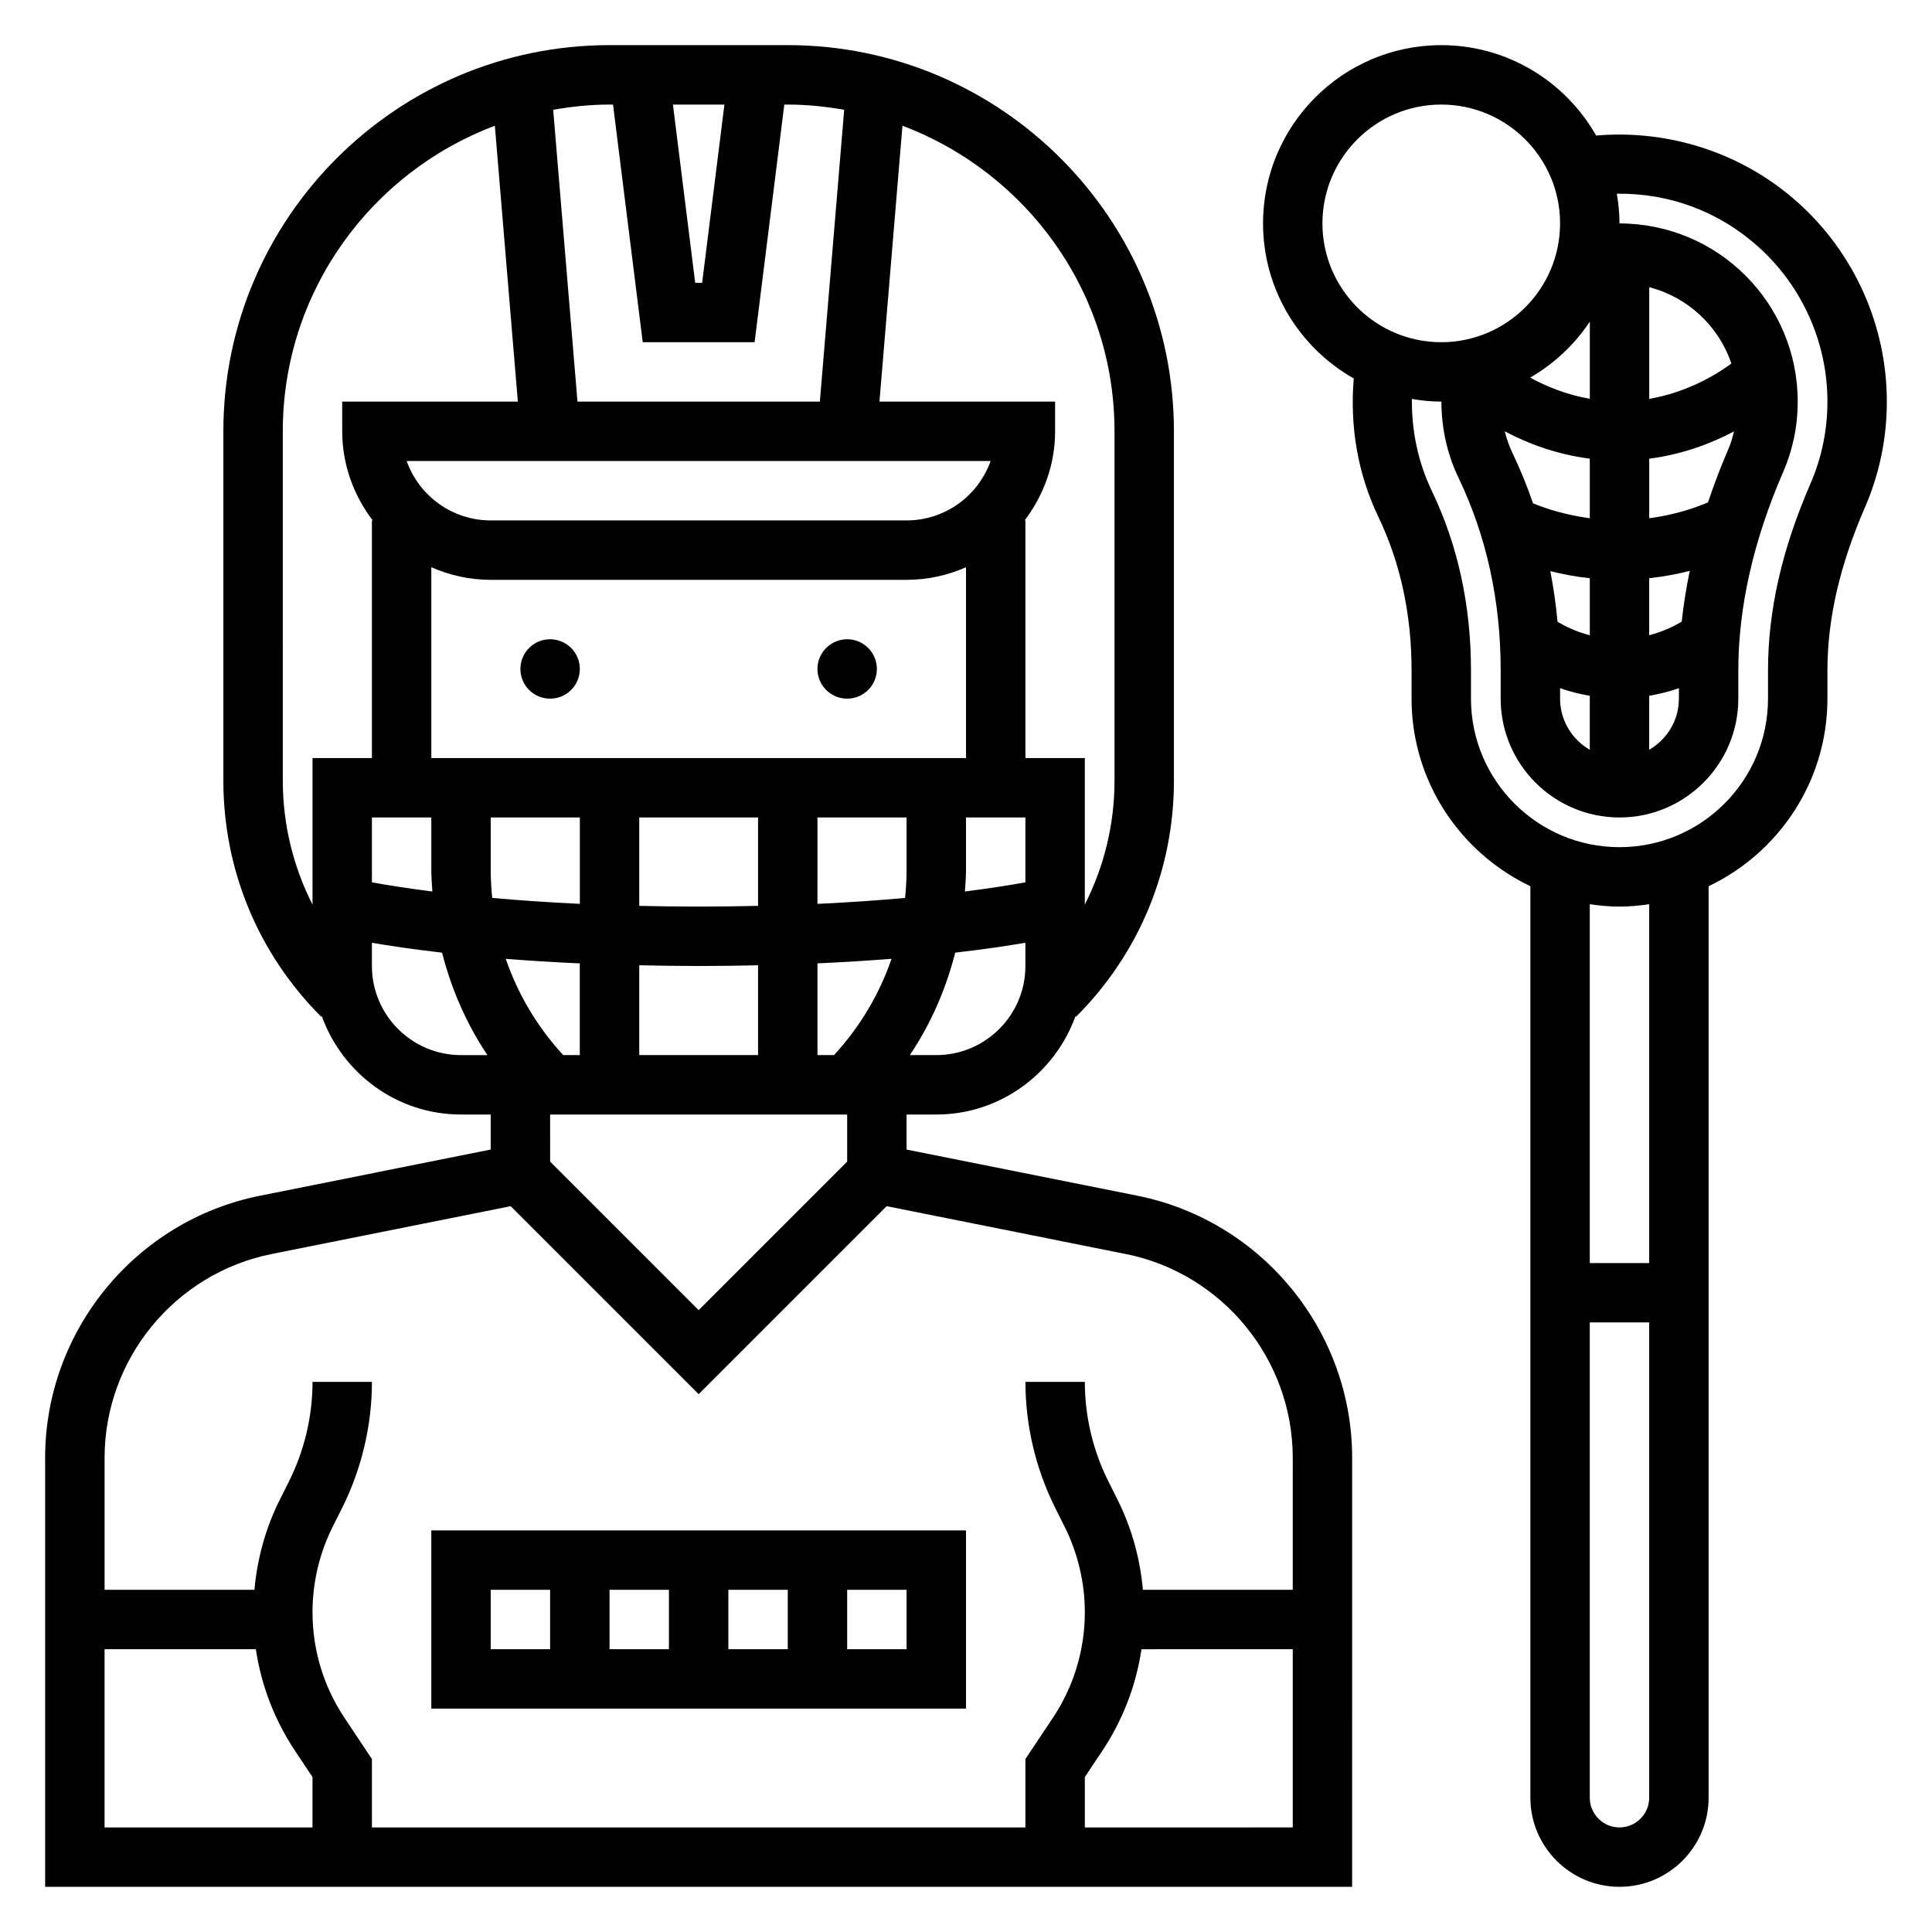<?xml version="1.0" encoding="UTF-8"?>
<!-- Uploaded to: SVG Repo, www.svgrepo.com, Generator: SVG Repo Mixer Tools -->
<svg fill="#000000" width="800px" height="800px" version="1.1" viewBox="144 144 512 512" xmlns="http://www.w3.org/2000/svg">
 <g>
  <path d="m445.38 460.87-61.125-12.223v-9.289h7.871c17.02 0 31.418-10.926 36.895-26.078l0.156 0.156c16.723-16.723 25.926-38.945 25.926-62.586v-92.551c0-56.426-45.91-102.34-102.34-102.34h-47.23c-56.426 0-102.34 45.91-102.34 102.34v92.551c0 23.641 9.203 45.863 25.922 62.582l0.156-0.156c5.481 15.156 19.879 26.082 36.898 26.082h7.871v9.289l-61.125 12.227c-33 6.594-56.957 35.816-56.957 69.477v113.68h346.37l0.004-113.68c0-33.66-23.957-62.883-56.957-69.48zm-152.12-37.258c-6.871-7.469-12.012-16.129-15.23-25.512 5.961 0.473 12.484 0.891 19.625 1.211v24.301zm51.633-62.977v23.426c-5.031 0.113-10.227 0.191-15.746 0.191-5.519 0-10.715-0.078-15.742-0.188v-23.43zm15.742 0h23.617v13.832c0 2.519-0.141 5.023-0.395 7.496-6.832 0.613-14.555 1.164-23.223 1.574zm39.363 13.832v-13.832h15.742v17.191c-3.652 0.668-9.047 1.543-16.027 2.434 0.125-1.918 0.285-3.84 0.285-5.793zm-15.746-92.551h-110.21c-10.266 0-19.02-6.582-22.27-15.742h154.75c-3.254 9.16-12.008 15.742-22.273 15.742zm-125.95 12.406c4.836 2.125 10.141 3.34 15.746 3.34h110.21c5.606 0 10.91-1.211 15.742-3.336l0.004 50.566h-141.7zm0 66.312v13.832c0 1.945 0.156 3.863 0.285 5.793-6.984-0.891-12.375-1.762-16.027-2.434v-17.191zm15.746 13.832v-13.832h23.617v22.898c-8.668-0.41-16.391-0.961-23.223-1.574-0.254-2.469-0.395-4.965-0.395-7.492zm39.359 25.34c5.039 0.109 10.227 0.191 15.742 0.191 5.519 0 10.707-0.078 15.742-0.188l0.004 23.801h-31.488zm47.23-0.504c7.141-0.324 13.672-0.738 19.625-1.211-3.219 9.391-8.359 18.043-15.23 25.512h-4.394zm31.488 24.309h-7c5.574-8.312 9.555-17.492 12.02-27.152 7.793-0.898 14.02-1.836 18.594-2.621l0.004 6.16c0 13.02-10.594 23.613-23.617 23.613zm47.234-165.31v92.551c0 11.617-2.762 22.797-7.871 32.867v-38.824h-15.742v-62.977h-0.203c4.992-6.598 8.07-14.719 8.07-23.617v-7.871h-46.547l6.094-73.109c32.777 12.344 56.199 43.938 56.199 80.98zm-103.38-86.59-5.902 47.23h-1.844l-5.902-47.23zm-29.52 0 7.871 62.977h29.645l7.871-62.977h0.922c5.109 0 10.086 0.527 14.949 1.387l-6.445 77.332h-64.234l-6.438-77.336c4.852-0.855 9.828-1.383 14.938-1.383zm-87.516 86.59c0-37.047 23.418-68.637 56.199-80.98l6.094 73.109h-46.547v7.871c0 8.895 3.078 17.02 8.078 23.617h-0.207v62.977h-15.742v38.832c-5.109-10.066-7.871-21.246-7.871-32.867zm23.617 141.7v-6.156c4.574 0.789 10.801 1.723 18.594 2.621 2.465 9.66 6.453 18.836 12.02 27.152l-6.996-0.004c-13.023 0-23.617-10.594-23.617-23.613zm125.95 39.359v12.484l-39.359 39.359-39.359-39.359-0.004-12.484zm-196.8 141.7h40.094c1.434 9.605 4.953 18.781 10.406 26.961l4.602 6.914v13.359h-55.102zm259.78 47.234v-13.359l4.606-6.91c5.449-8.172 8.973-17.352 10.406-26.961l40.09-0.004v47.23zm55.102-62.977h-39.707c-0.746-8.234-2.961-16.344-6.652-23.734l-2.535-5.07c-4.059-8.117-6.207-17.215-6.207-26.301h-15.742c0 11.516 2.723 23.051 7.871 33.348l2.535 5.07c3.492 6.988 5.336 14.805 5.336 22.605 0 10.012-2.938 19.719-8.492 28.047l-7.254 10.879v18.133h-173.18v-18.129l-7.25-10.879c-5.559-8.332-8.496-18.031-8.496-28.051 0-7.809 1.844-15.625 5.336-22.617l2.539-5.059c5.148-10.305 7.871-21.828 7.871-33.348h-15.742c0 9.086-2.148 18.184-6.211 26.309l-2.535 5.07c-3.695 7.383-5.906 15.492-6.652 23.727h-39.707v-34.961c0-26.184 18.633-48.902 44.297-54.035l63.324-12.668 49.816 49.816 49.82-49.82 63.324 12.668c25.664 5.129 44.297 27.855 44.297 54.039z"/>
  <path d="m376.38 321.28c0 4.348-3.523 7.871-7.871 7.871-4.348 0-7.875-3.523-7.875-7.871s3.527-7.871 7.875-7.871c4.348 0 7.871 3.523 7.871 7.871"/>
  <path d="m297.66 321.28c0 4.348-3.527 7.871-7.875 7.871-4.348 0-7.871-3.523-7.871-7.871s3.523-7.871 7.871-7.871c4.348 0 7.875 3.523 7.875 7.871"/>
  <path d="m258.3 596.8h141.7v-47.23l-141.7-0.004zm62.977-15.746h-15.742v-15.742h15.742zm15.746-15.742h15.742v15.742h-15.742zm47.23 15.742h-15.742v-15.742h15.742zm-110.21-15.742h15.742v15.742h-15.742z"/>
  <path d="m620.43 197.64c-14.516-13.004-33.922-19.383-53.434-17.719-8.133-14.281-23.469-23.957-41.047-23.957-26.047 0-47.23 21.184-47.23 47.23 0 17.617 9.715 32.984 24.043 41.102-1.07 12.668 1.047 25.262 6.496 36.621 5.852 12.188 8.82 25.883 8.82 40.707v7.523c0 21.922 12.902 40.848 31.488 49.711v241.55c0 13.02 10.598 23.617 23.617 23.617 13.02 0 23.617-10.598 23.617-23.617v-241.55c18.586-8.863 31.488-27.789 31.488-49.711v-7.469c0-13.664 3.25-27.805 9.934-43.203 3.856-8.883 5.809-18.32 5.809-28.051 0-20.121-8.605-39.359-23.602-52.789zm-55.117 83.703c-6.414-0.859-11.66-2.551-15.043-3.969-1.582-4.606-3.426-9.109-5.527-13.492-0.859-1.785-1.473-3.668-1.969-5.582 5.992 3.188 13.594 6.094 22.539 7.258zm0 15.895v15.121c-3.769-0.992-6.691-2.473-8.551-3.582-0.402-4.559-1.07-9.02-1.906-13.422 3.168 0.797 6.621 1.48 10.457 1.883zm-7.875 29.133c2.356 0.836 5.008 1.527 7.871 2.023v14.312c-4.684-2.731-7.871-7.754-7.871-13.555zm23.617 2.023c2.867-0.504 5.519-1.188 7.871-2.023v2.777c0 5.801-3.188 10.824-7.871 13.555zm8.621-19.664c-1.844 1.109-4.793 2.613-8.621 3.621v-15.121c3.953-0.418 7.519-1.125 10.746-1.945-0.922 4.519-1.66 9.004-2.125 13.445zm12.445-45.918c-2.086 4.793-3.883 9.566-5.481 14.32-3.344 1.449-8.746 3.297-15.578 4.211v-15.785c8.918-1.164 16.5-4.062 22.477-7.234-0.395 1.52-0.789 3.039-1.418 4.488zm-21.059-13.105v-29.598c10.289 2.668 18.398 10.297 21.781 20.238-4.344 3.172-11.91 7.641-21.781 9.359zm-15.742-20.469v20.453c-6.227-1.102-11.586-3.312-15.809-5.621 6.344-3.668 11.77-8.746 15.809-14.832zm-39.371-57.527c17.367 0 31.488 14.121 31.488 31.488 0 17.367-14.121 31.488-31.488 31.488-17.367 0-31.488-14.121-31.488-31.488 0-17.367 14.125-31.488 31.488-31.488zm47.234 456.58c-4.336 0-7.871-3.535-7.871-7.871v-125.96h15.742v125.95c0 4.34-3.535 7.875-7.871 7.875zm7.871-149.57h-15.742v-95.094c2.582 0.371 5.195 0.629 7.871 0.629 2.676 0 5.289-0.262 7.871-0.629zm42.723-206.51c-7.559 17.414-11.234 33.598-11.234 49.469v7.469c0 21.703-17.656 39.359-39.359 39.359s-39.359-17.656-39.359-39.359v-7.527c0-17.199-3.488-33.188-10.375-47.523-3.637-7.59-5.375-15.902-5.281-24.371 2.531 0.43 5.121 0.703 7.781 0.703h0.039c0.008 7.047 1.535 13.957 4.566 20.262 7.394 15.422 11.141 32.551 11.141 50.934v7.523c0 17.367 14.121 31.488 31.488 31.488 17.367 0 31.488-14.121 31.488-31.488v-7.469c0-16.734 4-34.434 11.887-52.594 2.559-5.902 3.856-12.176 3.856-18.656 0-26.047-21.051-47.184-47.23-47.223v-0.008c0-2.684-0.277-5.297-0.707-7.863 13.887-0.195 27.023 4.684 37.457 14.027 11.664 10.453 18.355 25.418 18.355 41.066 0 7.559-1.52 14.887-4.512 21.781z"/>
 </g>
</svg>